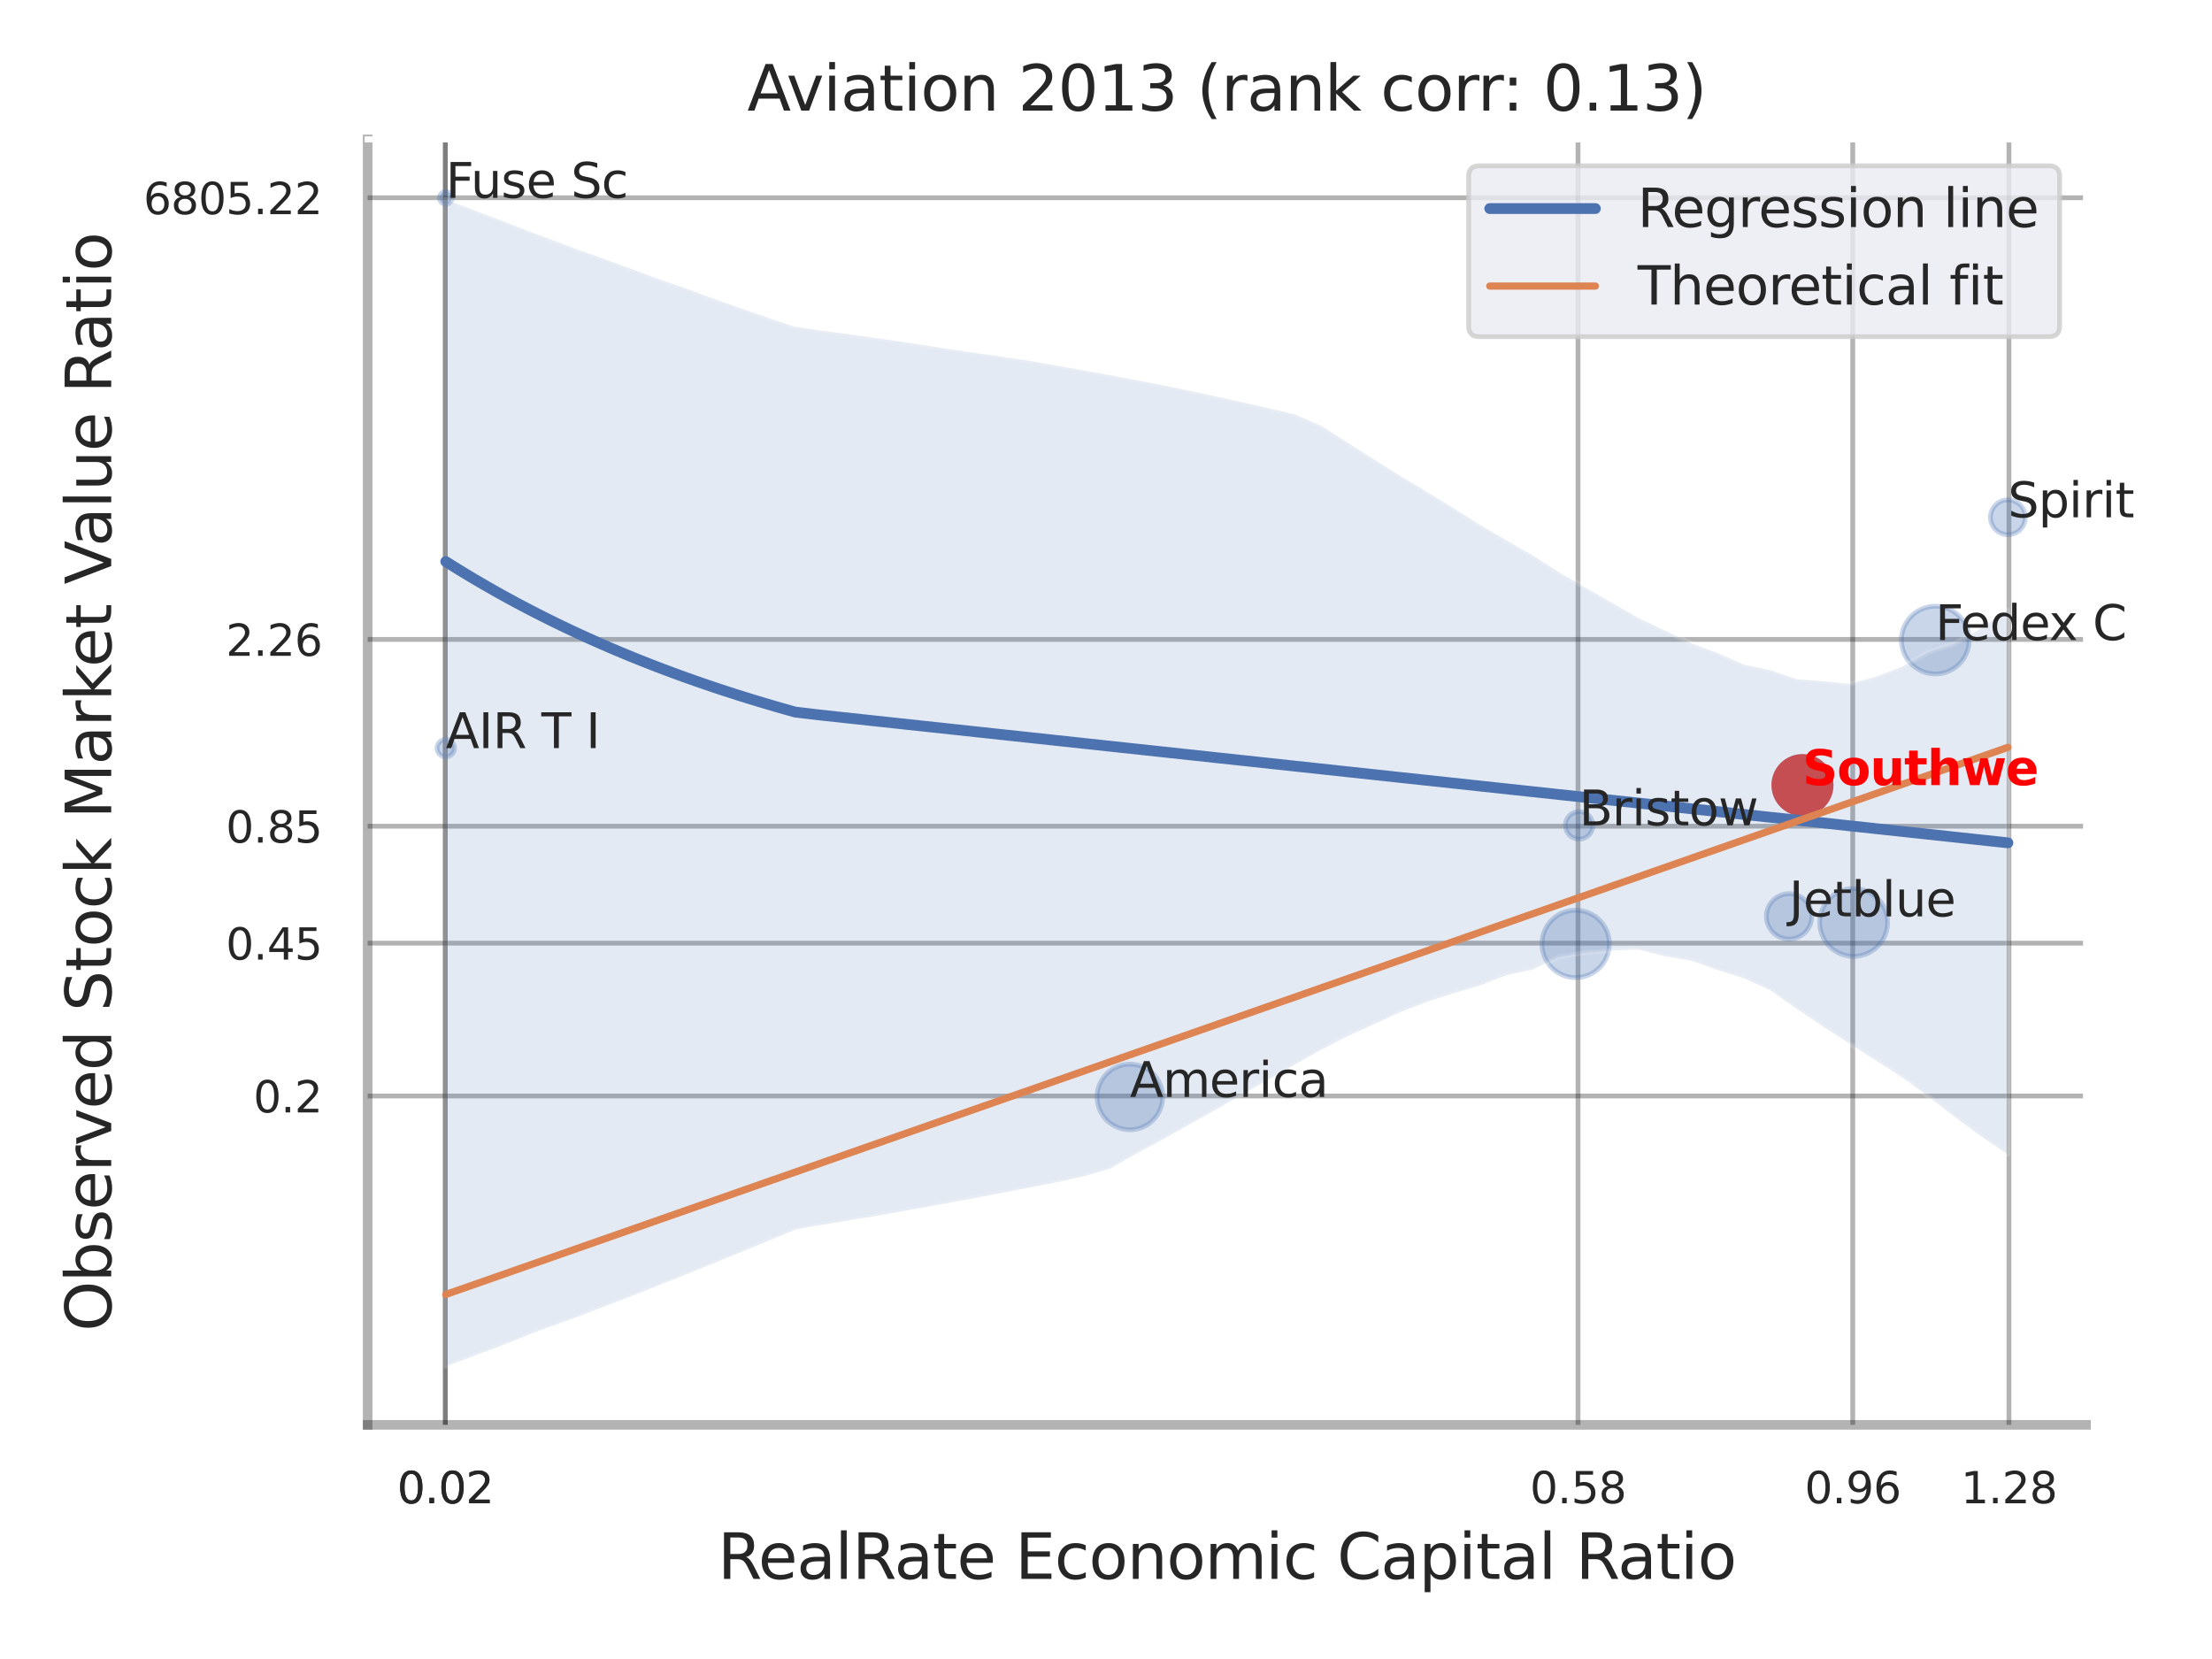 <?xml version="1.0" encoding="utf-8" standalone="no"?>
<!DOCTYPE svg PUBLIC "-//W3C//DTD SVG 1.1//EN"
  "http://www.w3.org/Graphics/SVG/1.1/DTD/svg11.dtd">
<svg xmlns:xlink="http://www.w3.org/1999/xlink" width="460.8pt" height="345.6pt" viewBox="0 0 460.8 345.6" xmlns="http://www.w3.org/2000/svg" version="1.1">
 <defs>
  <style type="text/css">*{stroke-linejoin: round; stroke-linecap: butt}</style>
 </defs>
 <g id="figure_1">
  <g id="patch_1">
   <path d="M 0 345.6 
L 460.8 345.6 
L 460.8 0 
L 0 0 
z
" style="fill: #ffffff"/>
  </g>
  <g id="axes_1">
   <g id="patch_2">
    <path d="M 76.59 296.82 
L 434.553 296.82 
L 434.553 29.04 
L 76.59 29.04 
z
" style="fill: #ffffff"/>
   </g>
   <g id="matplotlib.axis_1">
    <g id="xtick_1">
     <g id="line2d_1">
      <path d="M 92.769 296.82 
L 92.769 29.04 
" clip-path="url(#p25e9266731)" style="fill: none; stroke: #000000; stroke-opacity: 0.3; stroke-linecap: round"/>
     </g>
     <g id="text_1">
      <!-- 0.02 -->
      <g style="fill: #262626" transform="translate(82.75 313.159) scale(0.09 -0.09)">
       <defs>
        <path id="DejaVuSans-30" d="M 2034 4250 
Q 1547 4250 1301 3770 
Q 1056 3291 1056 2328 
Q 1056 1369 1301 889 
Q 1547 409 2034 409 
Q 2525 409 2770 889 
Q 3016 1369 3016 2328 
Q 3016 3291 2770 3770 
Q 2525 4250 2034 4250 
z
M 2034 4750 
Q 2819 4750 3233 4129 
Q 3647 3509 3647 2328 
Q 3647 1150 3233 529 
Q 2819 -91 2034 -91 
Q 1250 -91 836 529 
Q 422 1150 422 2328 
Q 422 3509 836 4129 
Q 1250 4750 2034 4750 
z
" transform="scale(0.016)"/>
        <path id="DejaVuSans-2e" d="M 684 794 
L 1344 794 
L 1344 0 
L 684 0 
L 684 794 
z
" transform="scale(0.016)"/>
        <path id="DejaVuSans-32" d="M 1228 531 
L 3431 531 
L 3431 0 
L 469 0 
L 469 531 
Q 828 903 1448 1529 
Q 2069 2156 2228 2338 
Q 2531 2678 2651 2914 
Q 2772 3150 2772 3378 
Q 2772 3750 2511 3984 
Q 2250 4219 1831 4219 
Q 1534 4219 1204 4116 
Q 875 4013 500 3803 
L 500 4441 
Q 881 4594 1212 4672 
Q 1544 4750 1819 4750 
Q 2544 4750 2975 4387 
Q 3406 4025 3406 3419 
Q 3406 3131 3298 2873 
Q 3191 2616 2906 2266 
Q 2828 2175 2409 1742 
Q 1991 1309 1228 531 
z
" transform="scale(0.016)"/>
       </defs>
       <use xlink:href="#DejaVuSans-30"/>
       <use xlink:href="#DejaVuSans-2e" x="63.623"/>
       <use xlink:href="#DejaVuSans-30" x="95.41"/>
       <use xlink:href="#DejaVuSans-32" x="159.033"/>
      </g>
     </g>
    </g>
    <g id="xtick_2">
     <g id="line2d_2">
      <path d="M 92.769 296.82 
L 92.769 29.04 
" clip-path="url(#p25e9266731)" style="fill: none; stroke: #000000; stroke-opacity: 0.3; stroke-linecap: round"/>
     </g>
     <g id="text_2">
      <!-- 0.02 -->
      <g style="fill: #262626" transform="translate(82.75 313.159) scale(0.09 -0.09)">
       <use xlink:href="#DejaVuSans-30"/>
       <use xlink:href="#DejaVuSans-2e" x="63.623"/>
       <use xlink:href="#DejaVuSans-30" x="95.41"/>
       <use xlink:href="#DejaVuSans-32" x="159.033"/>
      </g>
     </g>
    </g>
    <g id="xtick_3">
     <g id="line2d_3">
      <path d="M 328.73 296.82 
L 328.73 29.04 
" clip-path="url(#p25e9266731)" style="fill: none; stroke: #000000; stroke-opacity: 0.3; stroke-linecap: round"/>
     </g>
     <g id="text_3">
      <!-- 0.58 -->
      <g style="fill: #262626" transform="translate(318.711 313.159) scale(0.09 -0.09)">
       <defs>
        <path id="DejaVuSans-35" d="M 691 4666 
L 3169 4666 
L 3169 4134 
L 1269 4134 
L 1269 2991 
Q 1406 3038 1543 3061 
Q 1681 3084 1819 3084 
Q 2600 3084 3056 2656 
Q 3513 2228 3513 1497 
Q 3513 744 3044 326 
Q 2575 -91 1722 -91 
Q 1428 -91 1123 -41 
Q 819 9 494 109 
L 494 744 
Q 775 591 1075 516 
Q 1375 441 1709 441 
Q 2250 441 2565 725 
Q 2881 1009 2881 1497 
Q 2881 1984 2565 2268 
Q 2250 2553 1709 2553 
Q 1456 2553 1204 2497 
Q 953 2441 691 2322 
L 691 4666 
z
" transform="scale(0.016)"/>
        <path id="DejaVuSans-38" d="M 2034 2216 
Q 1584 2216 1326 1975 
Q 1069 1734 1069 1313 
Q 1069 891 1326 650 
Q 1584 409 2034 409 
Q 2484 409 2743 651 
Q 3003 894 3003 1313 
Q 3003 1734 2745 1975 
Q 2488 2216 2034 2216 
z
M 1403 2484 
Q 997 2584 770 2862 
Q 544 3141 544 3541 
Q 544 4100 942 4425 
Q 1341 4750 2034 4750 
Q 2731 4750 3128 4425 
Q 3525 4100 3525 3541 
Q 3525 3141 3298 2862 
Q 3072 2584 2669 2484 
Q 3125 2378 3379 2068 
Q 3634 1759 3634 1313 
Q 3634 634 3220 271 
Q 2806 -91 2034 -91 
Q 1263 -91 848 271 
Q 434 634 434 1313 
Q 434 1759 690 2068 
Q 947 2378 1403 2484 
z
M 1172 3481 
Q 1172 3119 1398 2916 
Q 1625 2713 2034 2713 
Q 2441 2713 2670 2916 
Q 2900 3119 2900 3481 
Q 2900 3844 2670 4047 
Q 2441 4250 2034 4250 
Q 1625 4250 1398 4047 
Q 1172 3844 1172 3481 
z
" transform="scale(0.016)"/>
       </defs>
       <use xlink:href="#DejaVuSans-30"/>
       <use xlink:href="#DejaVuSans-2e" x="63.623"/>
       <use xlink:href="#DejaVuSans-35" x="95.41"/>
       <use xlink:href="#DejaVuSans-38" x="159.033"/>
      </g>
     </g>
    </g>
    <g id="xtick_4">
     <g id="line2d_4">
      <path d="M 385.959 296.82 
L 385.959 29.04 
" clip-path="url(#p25e9266731)" style="fill: none; stroke: #000000; stroke-opacity: 0.3; stroke-linecap: round"/>
     </g>
     <g id="text_4">
      <!-- 0.96 -->
      <g style="fill: #262626" transform="translate(375.939 313.159) scale(0.09 -0.09)">
       <defs>
        <path id="DejaVuSans-39" d="M 703 97 
L 703 672 
Q 941 559 1184 500 
Q 1428 441 1663 441 
Q 2288 441 2617 861 
Q 2947 1281 2994 2138 
Q 2813 1869 2534 1725 
Q 2256 1581 1919 1581 
Q 1219 1581 811 2004 
Q 403 2428 403 3163 
Q 403 3881 828 4315 
Q 1253 4750 1959 4750 
Q 2769 4750 3195 4129 
Q 3622 3509 3622 2328 
Q 3622 1225 3098 567 
Q 2575 -91 1691 -91 
Q 1453 -91 1209 -44 
Q 966 3 703 97 
z
M 1959 2075 
Q 2384 2075 2632 2365 
Q 2881 2656 2881 3163 
Q 2881 3666 2632 3958 
Q 2384 4250 1959 4250 
Q 1534 4250 1286 3958 
Q 1038 3666 1038 3163 
Q 1038 2656 1286 2365 
Q 1534 2075 1959 2075 
z
" transform="scale(0.016)"/>
        <path id="DejaVuSans-36" d="M 2113 2584 
Q 1688 2584 1439 2293 
Q 1191 2003 1191 1497 
Q 1191 994 1439 701 
Q 1688 409 2113 409 
Q 2538 409 2786 701 
Q 3034 994 3034 1497 
Q 3034 2003 2786 2293 
Q 2538 2584 2113 2584 
z
M 3366 4563 
L 3366 3988 
Q 3128 4100 2886 4159 
Q 2644 4219 2406 4219 
Q 1781 4219 1451 3797 
Q 1122 3375 1075 2522 
Q 1259 2794 1537 2939 
Q 1816 3084 2150 3084 
Q 2853 3084 3261 2657 
Q 3669 2231 3669 1497 
Q 3669 778 3244 343 
Q 2819 -91 2113 -91 
Q 1303 -91 875 529 
Q 447 1150 447 2328 
Q 447 3434 972 4092 
Q 1497 4750 2381 4750 
Q 2619 4750 2861 4703 
Q 3103 4656 3366 4563 
z
" transform="scale(0.016)"/>
       </defs>
       <use xlink:href="#DejaVuSans-30"/>
       <use xlink:href="#DejaVuSans-2e" x="63.623"/>
       <use xlink:href="#DejaVuSans-39" x="95.41"/>
       <use xlink:href="#DejaVuSans-36" x="159.033"/>
      </g>
     </g>
    </g>
    <g id="xtick_5">
     <g id="line2d_5">
      <path d="M 418.501 296.82 
L 418.501 29.04 
" clip-path="url(#p25e9266731)" style="fill: none; stroke: #000000; stroke-opacity: 0.3; stroke-linecap: round"/>
     </g>
     <g id="text_5">
      <!-- 1.28 -->
      <g style="fill: #262626" transform="translate(408.481 313.159) scale(0.09 -0.09)">
       <defs>
        <path id="DejaVuSans-31" d="M 794 531 
L 1825 531 
L 1825 4091 
L 703 3866 
L 703 4441 
L 1819 4666 
L 2450 4666 
L 2450 531 
L 3481 531 
L 3481 0 
L 794 0 
L 794 531 
z
" transform="scale(0.016)"/>
       </defs>
       <use xlink:href="#DejaVuSans-31"/>
       <use xlink:href="#DejaVuSans-2e" x="63.623"/>
       <use xlink:href="#DejaVuSans-32" x="95.41"/>
       <use xlink:href="#DejaVuSans-38" x="159.033"/>
      </g>
     </g>
    </g>
    <g id="xtick_6"/>
    <g id="xtick_7"/>
    <g id="text_6">
     <!-- RealRate Economic Capital Ratio -->
     <g style="fill: #262626" transform="translate(149.518 328.908) scale(0.13 -0.13)">
      <defs>
       <path id="DejaVuSans-52" d="M 2841 2188 
Q 3044 2119 3236 1894 
Q 3428 1669 3622 1275 
L 4263 0 
L 3584 0 
L 2988 1197 
Q 2756 1666 2539 1819 
Q 2322 1972 1947 1972 
L 1259 1972 
L 1259 0 
L 628 0 
L 628 4666 
L 2053 4666 
Q 2853 4666 3247 4331 
Q 3641 3997 3641 3322 
Q 3641 2881 3436 2590 
Q 3231 2300 2841 2188 
z
M 1259 4147 
L 1259 2491 
L 2053 2491 
Q 2509 2491 2742 2702 
Q 2975 2913 2975 3322 
Q 2975 3731 2742 3939 
Q 2509 4147 2053 4147 
L 1259 4147 
z
" transform="scale(0.016)"/>
       <path id="DejaVuSans-65" d="M 3597 1894 
L 3597 1613 
L 953 1613 
Q 991 1019 1311 708 
Q 1631 397 2203 397 
Q 2534 397 2845 478 
Q 3156 559 3463 722 
L 3463 178 
Q 3153 47 2828 -22 
Q 2503 -91 2169 -91 
Q 1331 -91 842 396 
Q 353 884 353 1716 
Q 353 2575 817 3079 
Q 1281 3584 2069 3584 
Q 2775 3584 3186 3129 
Q 3597 2675 3597 1894 
z
M 3022 2063 
Q 3016 2534 2758 2815 
Q 2500 3097 2075 3097 
Q 1594 3097 1305 2825 
Q 1016 2553 972 2059 
L 3022 2063 
z
" transform="scale(0.016)"/>
       <path id="DejaVuSans-61" d="M 2194 1759 
Q 1497 1759 1228 1600 
Q 959 1441 959 1056 
Q 959 750 1161 570 
Q 1363 391 1709 391 
Q 2188 391 2477 730 
Q 2766 1069 2766 1631 
L 2766 1759 
L 2194 1759 
z
M 3341 1997 
L 3341 0 
L 2766 0 
L 2766 531 
Q 2569 213 2275 61 
Q 1981 -91 1556 -91 
Q 1019 -91 701 211 
Q 384 513 384 1019 
Q 384 1609 779 1909 
Q 1175 2209 1959 2209 
L 2766 2209 
L 2766 2266 
Q 2766 2663 2505 2880 
Q 2244 3097 1772 3097 
Q 1472 3097 1187 3025 
Q 903 2953 641 2809 
L 641 3341 
Q 956 3463 1253 3523 
Q 1550 3584 1831 3584 
Q 2591 3584 2966 3190 
Q 3341 2797 3341 1997 
z
" transform="scale(0.016)"/>
       <path id="DejaVuSans-6c" d="M 603 4863 
L 1178 4863 
L 1178 0 
L 603 0 
L 603 4863 
z
" transform="scale(0.016)"/>
       <path id="DejaVuSans-74" d="M 1172 4494 
L 1172 3500 
L 2356 3500 
L 2356 3053 
L 1172 3053 
L 1172 1153 
Q 1172 725 1289 603 
Q 1406 481 1766 481 
L 2356 481 
L 2356 0 
L 1766 0 
Q 1100 0 847 248 
Q 594 497 594 1153 
L 594 3053 
L 172 3053 
L 172 3500 
L 594 3500 
L 594 4494 
L 1172 4494 
z
" transform="scale(0.016)"/>
       <path id="DejaVuSans-20" transform="scale(0.016)"/>
       <path id="DejaVuSans-45" d="M 628 4666 
L 3578 4666 
L 3578 4134 
L 1259 4134 
L 1259 2753 
L 3481 2753 
L 3481 2222 
L 1259 2222 
L 1259 531 
L 3634 531 
L 3634 0 
L 628 0 
L 628 4666 
z
" transform="scale(0.016)"/>
       <path id="DejaVuSans-63" d="M 3122 3366 
L 3122 2828 
Q 2878 2963 2633 3030 
Q 2388 3097 2138 3097 
Q 1578 3097 1268 2742 
Q 959 2388 959 1747 
Q 959 1106 1268 751 
Q 1578 397 2138 397 
Q 2388 397 2633 464 
Q 2878 531 3122 666 
L 3122 134 
Q 2881 22 2623 -34 
Q 2366 -91 2075 -91 
Q 1284 -91 818 406 
Q 353 903 353 1747 
Q 353 2603 823 3093 
Q 1294 3584 2113 3584 
Q 2378 3584 2631 3529 
Q 2884 3475 3122 3366 
z
" transform="scale(0.016)"/>
       <path id="DejaVuSans-6f" d="M 1959 3097 
Q 1497 3097 1228 2736 
Q 959 2375 959 1747 
Q 959 1119 1226 758 
Q 1494 397 1959 397 
Q 2419 397 2687 759 
Q 2956 1122 2956 1747 
Q 2956 2369 2687 2733 
Q 2419 3097 1959 3097 
z
M 1959 3584 
Q 2709 3584 3137 3096 
Q 3566 2609 3566 1747 
Q 3566 888 3137 398 
Q 2709 -91 1959 -91 
Q 1206 -91 779 398 
Q 353 888 353 1747 
Q 353 2609 779 3096 
Q 1206 3584 1959 3584 
z
" transform="scale(0.016)"/>
       <path id="DejaVuSans-6e" d="M 3513 2113 
L 3513 0 
L 2938 0 
L 2938 2094 
Q 2938 2591 2744 2837 
Q 2550 3084 2163 3084 
Q 1697 3084 1428 2787 
Q 1159 2491 1159 1978 
L 1159 0 
L 581 0 
L 581 3500 
L 1159 3500 
L 1159 2956 
Q 1366 3272 1645 3428 
Q 1925 3584 2291 3584 
Q 2894 3584 3203 3211 
Q 3513 2838 3513 2113 
z
" transform="scale(0.016)"/>
       <path id="DejaVuSans-6d" d="M 3328 2828 
Q 3544 3216 3844 3400 
Q 4144 3584 4550 3584 
Q 5097 3584 5394 3201 
Q 5691 2819 5691 2113 
L 5691 0 
L 5113 0 
L 5113 2094 
Q 5113 2597 4934 2840 
Q 4756 3084 4391 3084 
Q 3944 3084 3684 2787 
Q 3425 2491 3425 1978 
L 3425 0 
L 2847 0 
L 2847 2094 
Q 2847 2600 2669 2842 
Q 2491 3084 2119 3084 
Q 1678 3084 1418 2786 
Q 1159 2488 1159 1978 
L 1159 0 
L 581 0 
L 581 3500 
L 1159 3500 
L 1159 2956 
Q 1356 3278 1631 3431 
Q 1906 3584 2284 3584 
Q 2666 3584 2933 3390 
Q 3200 3197 3328 2828 
z
" transform="scale(0.016)"/>
       <path id="DejaVuSans-69" d="M 603 3500 
L 1178 3500 
L 1178 0 
L 603 0 
L 603 3500 
z
M 603 4863 
L 1178 4863 
L 1178 4134 
L 603 4134 
L 603 4863 
z
" transform="scale(0.016)"/>
       <path id="DejaVuSans-43" d="M 4122 4306 
L 4122 3641 
Q 3803 3938 3442 4084 
Q 3081 4231 2675 4231 
Q 1875 4231 1450 3742 
Q 1025 3253 1025 2328 
Q 1025 1406 1450 917 
Q 1875 428 2675 428 
Q 3081 428 3442 575 
Q 3803 722 4122 1019 
L 4122 359 
Q 3791 134 3420 21 
Q 3050 -91 2638 -91 
Q 1578 -91 968 557 
Q 359 1206 359 2328 
Q 359 3453 968 4101 
Q 1578 4750 2638 4750 
Q 3056 4750 3426 4639 
Q 3797 4528 4122 4306 
z
" transform="scale(0.016)"/>
       <path id="DejaVuSans-70" d="M 1159 525 
L 1159 -1331 
L 581 -1331 
L 581 3500 
L 1159 3500 
L 1159 2969 
Q 1341 3281 1617 3432 
Q 1894 3584 2278 3584 
Q 2916 3584 3314 3078 
Q 3713 2572 3713 1747 
Q 3713 922 3314 415 
Q 2916 -91 2278 -91 
Q 1894 -91 1617 61 
Q 1341 213 1159 525 
z
M 3116 1747 
Q 3116 2381 2855 2742 
Q 2594 3103 2138 3103 
Q 1681 3103 1420 2742 
Q 1159 2381 1159 1747 
Q 1159 1113 1420 752 
Q 1681 391 2138 391 
Q 2594 391 2855 752 
Q 3116 1113 3116 1747 
z
" transform="scale(0.016)"/>
      </defs>
      <use xlink:href="#DejaVuSans-52"/>
      <use xlink:href="#DejaVuSans-65" x="64.982"/>
      <use xlink:href="#DejaVuSans-61" x="126.506"/>
      <use xlink:href="#DejaVuSans-6c" x="187.785"/>
      <use xlink:href="#DejaVuSans-52" x="215.568"/>
      <use xlink:href="#DejaVuSans-61" x="282.801"/>
      <use xlink:href="#DejaVuSans-74" x="344.08"/>
      <use xlink:href="#DejaVuSans-65" x="383.289"/>
      <use xlink:href="#DejaVuSans-20" x="444.812"/>
      <use xlink:href="#DejaVuSans-45" x="476.6"/>
      <use xlink:href="#DejaVuSans-63" x="539.783"/>
      <use xlink:href="#DejaVuSans-6f" x="594.764"/>
      <use xlink:href="#DejaVuSans-6e" x="655.945"/>
      <use xlink:href="#DejaVuSans-6f" x="719.324"/>
      <use xlink:href="#DejaVuSans-6d" x="780.506"/>
      <use xlink:href="#DejaVuSans-69" x="877.918"/>
      <use xlink:href="#DejaVuSans-63" x="905.701"/>
      <use xlink:href="#DejaVuSans-20" x="960.682"/>
      <use xlink:href="#DejaVuSans-43" x="992.469"/>
      <use xlink:href="#DejaVuSans-61" x="1062.293"/>
      <use xlink:href="#DejaVuSans-70" x="1123.572"/>
      <use xlink:href="#DejaVuSans-69" x="1187.049"/>
      <use xlink:href="#DejaVuSans-74" x="1214.832"/>
      <use xlink:href="#DejaVuSans-61" x="1254.041"/>
      <use xlink:href="#DejaVuSans-6c" x="1315.32"/>
      <use xlink:href="#DejaVuSans-20" x="1343.104"/>
      <use xlink:href="#DejaVuSans-52" x="1374.891"/>
      <use xlink:href="#DejaVuSans-61" x="1442.123"/>
      <use xlink:href="#DejaVuSans-74" x="1503.402"/>
      <use xlink:href="#DejaVuSans-69" x="1542.611"/>
      <use xlink:href="#DejaVuSans-6f" x="1570.395"/>
     </g>
    </g>
   </g>
   <g id="matplotlib.axis_2">
    <g id="ytick_1">
     <g id="line2d_6">
      <path d="M 76.59 228.316 
L 434.553 228.316 
" clip-path="url(#p25e9266731)" style="fill: none; stroke: #000000; stroke-opacity: 0.3; stroke-linecap: round"/>
     </g>
     <g id="text_7">
      <!-- 0.2 -->
      <g style="fill: #262626" transform="translate(52.777 231.736) scale(0.09 -0.09)">
       <use xlink:href="#DejaVuSans-30"/>
       <use xlink:href="#DejaVuSans-2e" x="63.623"/>
       <use xlink:href="#DejaVuSans-32" x="95.41"/>
      </g>
     </g>
    </g>
    <g id="ytick_2">
     <g id="line2d_7">
      <path d="M 76.59 196.48 
L 434.553 196.48 
" clip-path="url(#p25e9266731)" style="fill: none; stroke: #000000; stroke-opacity: 0.3; stroke-linecap: round"/>
     </g>
     <g id="text_8">
      <!-- 0.45 -->
      <g style="fill: #262626" transform="translate(47.051 199.9) scale(0.09 -0.09)">
       <defs>
        <path id="DejaVuSans-34" d="M 2419 4116 
L 825 1625 
L 2419 1625 
L 2419 4116 
z
M 2253 4666 
L 3047 4666 
L 3047 1625 
L 3713 1625 
L 3713 1100 
L 3047 1100 
L 3047 0 
L 2419 0 
L 2419 1100 
L 313 1100 
L 313 1709 
L 2253 4666 
z
" transform="scale(0.016)"/>
       </defs>
       <use xlink:href="#DejaVuSans-30"/>
       <use xlink:href="#DejaVuSans-2e" x="63.623"/>
       <use xlink:href="#DejaVuSans-34" x="95.41"/>
       <use xlink:href="#DejaVuSans-35" x="159.033"/>
      </g>
     </g>
    </g>
    <g id="ytick_3">
     <g id="line2d_8">
      <path d="M 76.59 172.112 
L 434.553 172.112 
" clip-path="url(#p25e9266731)" style="fill: none; stroke: #000000; stroke-opacity: 0.3; stroke-linecap: round"/>
     </g>
     <g id="text_9">
      <!-- 0.85 -->
      <g style="fill: #262626" transform="translate(47.051 175.531) scale(0.09 -0.09)">
       <use xlink:href="#DejaVuSans-30"/>
       <use xlink:href="#DejaVuSans-2e" x="63.623"/>
       <use xlink:href="#DejaVuSans-38" x="95.41"/>
       <use xlink:href="#DejaVuSans-35" x="159.033"/>
      </g>
     </g>
    </g>
    <g id="ytick_4">
     <g id="line2d_9">
      <path d="M 76.59 133.201 
L 434.553 133.201 
" clip-path="url(#p25e9266731)" style="fill: none; stroke: #000000; stroke-opacity: 0.3; stroke-linecap: round"/>
     </g>
     <g id="text_10">
      <!-- 2.26 -->
      <g style="fill: #262626" transform="translate(47.051 136.62) scale(0.09 -0.09)">
       <use xlink:href="#DejaVuSans-32"/>
       <use xlink:href="#DejaVuSans-2e" x="63.623"/>
       <use xlink:href="#DejaVuSans-32" x="95.41"/>
       <use xlink:href="#DejaVuSans-36" x="159.033"/>
      </g>
     </g>
    </g>
    <g id="ytick_5">
     <g id="line2d_10">
      <path d="M 76.59 41.196 
L 434.553 41.196 
" clip-path="url(#p25e9266731)" style="fill: none; stroke: #000000; stroke-opacity: 0.3; stroke-linecap: round"/>
     </g>
     <g id="text_11">
      <!-- 6805.22 -->
      <g style="fill: #262626" transform="translate(29.872 44.615) scale(0.09 -0.09)">
       <use xlink:href="#DejaVuSans-36"/>
       <use xlink:href="#DejaVuSans-38" x="63.623"/>
       <use xlink:href="#DejaVuSans-30" x="127.246"/>
       <use xlink:href="#DejaVuSans-35" x="190.869"/>
       <use xlink:href="#DejaVuSans-2e" x="254.492"/>
       <use xlink:href="#DejaVuSans-32" x="286.279"/>
       <use xlink:href="#DejaVuSans-32" x="349.902"/>
      </g>
     </g>
    </g>
    <g id="ytick_6"/>
    <g id="ytick_7"/>
    <g id="ytick_8"/>
    <g id="ytick_9"/>
    <g id="ytick_10"/>
    <g id="text_12">
     <!-- Observed Stock Market Value Ratio -->
     <g style="fill: #262626" transform="translate(23.169 277.332) rotate(-90) scale(0.13 -0.13)">
      <defs>
       <path id="DejaVuSans-4f" d="M 2522 4238 
Q 1834 4238 1429 3725 
Q 1025 3213 1025 2328 
Q 1025 1447 1429 934 
Q 1834 422 2522 422 
Q 3209 422 3611 934 
Q 4013 1447 4013 2328 
Q 4013 3213 3611 3725 
Q 3209 4238 2522 4238 
z
M 2522 4750 
Q 3503 4750 4090 4092 
Q 4678 3434 4678 2328 
Q 4678 1225 4090 567 
Q 3503 -91 2522 -91 
Q 1538 -91 948 565 
Q 359 1222 359 2328 
Q 359 3434 948 4092 
Q 1538 4750 2522 4750 
z
" transform="scale(0.016)"/>
       <path id="DejaVuSans-62" d="M 3116 1747 
Q 3116 2381 2855 2742 
Q 2594 3103 2138 3103 
Q 1681 3103 1420 2742 
Q 1159 2381 1159 1747 
Q 1159 1113 1420 752 
Q 1681 391 2138 391 
Q 2594 391 2855 752 
Q 3116 1113 3116 1747 
z
M 1159 2969 
Q 1341 3281 1617 3432 
Q 1894 3584 2278 3584 
Q 2916 3584 3314 3078 
Q 3713 2572 3713 1747 
Q 3713 922 3314 415 
Q 2916 -91 2278 -91 
Q 1894 -91 1617 61 
Q 1341 213 1159 525 
L 1159 0 
L 581 0 
L 581 4863 
L 1159 4863 
L 1159 2969 
z
" transform="scale(0.016)"/>
       <path id="DejaVuSans-73" d="M 2834 3397 
L 2834 2853 
Q 2591 2978 2328 3040 
Q 2066 3103 1784 3103 
Q 1356 3103 1142 2972 
Q 928 2841 928 2578 
Q 928 2378 1081 2264 
Q 1234 2150 1697 2047 
L 1894 2003 
Q 2506 1872 2764 1633 
Q 3022 1394 3022 966 
Q 3022 478 2636 193 
Q 2250 -91 1575 -91 
Q 1294 -91 989 -36 
Q 684 19 347 128 
L 347 722 
Q 666 556 975 473 
Q 1284 391 1588 391 
Q 1994 391 2212 530 
Q 2431 669 2431 922 
Q 2431 1156 2273 1281 
Q 2116 1406 1581 1522 
L 1381 1569 
Q 847 1681 609 1914 
Q 372 2147 372 2553 
Q 372 3047 722 3315 
Q 1072 3584 1716 3584 
Q 2034 3584 2315 3537 
Q 2597 3491 2834 3397 
z
" transform="scale(0.016)"/>
       <path id="DejaVuSans-72" d="M 2631 2963 
Q 2534 3019 2420 3045 
Q 2306 3072 2169 3072 
Q 1681 3072 1420 2755 
Q 1159 2438 1159 1844 
L 1159 0 
L 581 0 
L 581 3500 
L 1159 3500 
L 1159 2956 
Q 1341 3275 1631 3429 
Q 1922 3584 2338 3584 
Q 2397 3584 2469 3576 
Q 2541 3569 2628 3553 
L 2631 2963 
z
" transform="scale(0.016)"/>
       <path id="DejaVuSans-76" d="M 191 3500 
L 800 3500 
L 1894 563 
L 2988 3500 
L 3597 3500 
L 2284 0 
L 1503 0 
L 191 3500 
z
" transform="scale(0.016)"/>
       <path id="DejaVuSans-64" d="M 2906 2969 
L 2906 4863 
L 3481 4863 
L 3481 0 
L 2906 0 
L 2906 525 
Q 2725 213 2448 61 
Q 2172 -91 1784 -91 
Q 1150 -91 751 415 
Q 353 922 353 1747 
Q 353 2572 751 3078 
Q 1150 3584 1784 3584 
Q 2172 3584 2448 3432 
Q 2725 3281 2906 2969 
z
M 947 1747 
Q 947 1113 1208 752 
Q 1469 391 1925 391 
Q 2381 391 2643 752 
Q 2906 1113 2906 1747 
Q 2906 2381 2643 2742 
Q 2381 3103 1925 3103 
Q 1469 3103 1208 2742 
Q 947 2381 947 1747 
z
" transform="scale(0.016)"/>
       <path id="DejaVuSans-53" d="M 3425 4513 
L 3425 3897 
Q 3066 4069 2747 4153 
Q 2428 4238 2131 4238 
Q 1616 4238 1336 4038 
Q 1056 3838 1056 3469 
Q 1056 3159 1242 3001 
Q 1428 2844 1947 2747 
L 2328 2669 
Q 3034 2534 3370 2195 
Q 3706 1856 3706 1288 
Q 3706 609 3251 259 
Q 2797 -91 1919 -91 
Q 1588 -91 1214 -16 
Q 841 59 441 206 
L 441 856 
Q 825 641 1194 531 
Q 1563 422 1919 422 
Q 2459 422 2753 634 
Q 3047 847 3047 1241 
Q 3047 1584 2836 1778 
Q 2625 1972 2144 2069 
L 1759 2144 
Q 1053 2284 737 2584 
Q 422 2884 422 3419 
Q 422 4038 858 4394 
Q 1294 4750 2059 4750 
Q 2388 4750 2728 4690 
Q 3069 4631 3425 4513 
z
" transform="scale(0.016)"/>
       <path id="DejaVuSans-6b" d="M 581 4863 
L 1159 4863 
L 1159 1991 
L 2875 3500 
L 3609 3500 
L 1753 1863 
L 3688 0 
L 2938 0 
L 1159 1709 
L 1159 0 
L 581 0 
L 581 4863 
z
" transform="scale(0.016)"/>
       <path id="DejaVuSans-4d" d="M 628 4666 
L 1569 4666 
L 2759 1491 
L 3956 4666 
L 4897 4666 
L 4897 0 
L 4281 0 
L 4281 4097 
L 3078 897 
L 2444 897 
L 1241 4097 
L 1241 0 
L 628 0 
L 628 4666 
z
" transform="scale(0.016)"/>
       <path id="DejaVuSans-56" d="M 1831 0 
L 50 4666 
L 709 4666 
L 2188 738 
L 3669 4666 
L 4325 4666 
L 2547 0 
L 1831 0 
z
" transform="scale(0.016)"/>
       <path id="DejaVuSans-75" d="M 544 1381 
L 544 3500 
L 1119 3500 
L 1119 1403 
Q 1119 906 1312 657 
Q 1506 409 1894 409 
Q 2359 409 2629 706 
Q 2900 1003 2900 1516 
L 2900 3500 
L 3475 3500 
L 3475 0 
L 2900 0 
L 2900 538 
Q 2691 219 2414 64 
Q 2138 -91 1772 -91 
Q 1169 -91 856 284 
Q 544 659 544 1381 
z
M 1991 3584 
L 1991 3584 
z
" transform="scale(0.016)"/>
      </defs>
      <use xlink:href="#DejaVuSans-4f"/>
      <use xlink:href="#DejaVuSans-62" x="78.711"/>
      <use xlink:href="#DejaVuSans-73" x="142.188"/>
      <use xlink:href="#DejaVuSans-65" x="194.287"/>
      <use xlink:href="#DejaVuSans-72" x="255.811"/>
      <use xlink:href="#DejaVuSans-76" x="296.924"/>
      <use xlink:href="#DejaVuSans-65" x="356.104"/>
      <use xlink:href="#DejaVuSans-64" x="417.627"/>
      <use xlink:href="#DejaVuSans-20" x="481.104"/>
      <use xlink:href="#DejaVuSans-53" x="512.891"/>
      <use xlink:href="#DejaVuSans-74" x="576.367"/>
      <use xlink:href="#DejaVuSans-6f" x="615.576"/>
      <use xlink:href="#DejaVuSans-63" x="676.758"/>
      <use xlink:href="#DejaVuSans-6b" x="731.738"/>
      <use xlink:href="#DejaVuSans-20" x="789.648"/>
      <use xlink:href="#DejaVuSans-4d" x="821.436"/>
      <use xlink:href="#DejaVuSans-61" x="907.715"/>
      <use xlink:href="#DejaVuSans-72" x="968.994"/>
      <use xlink:href="#DejaVuSans-6b" x="1010.107"/>
      <use xlink:href="#DejaVuSans-65" x="1064.393"/>
      <use xlink:href="#DejaVuSans-74" x="1125.916"/>
      <use xlink:href="#DejaVuSans-20" x="1165.125"/>
      <use xlink:href="#DejaVuSans-56" x="1196.912"/>
      <use xlink:href="#DejaVuSans-61" x="1257.57"/>
      <use xlink:href="#DejaVuSans-6c" x="1318.85"/>
      <use xlink:href="#DejaVuSans-75" x="1346.633"/>
      <use xlink:href="#DejaVuSans-65" x="1410.012"/>
      <use xlink:href="#DejaVuSans-20" x="1471.535"/>
      <use xlink:href="#DejaVuSans-52" x="1503.322"/>
      <use xlink:href="#DejaVuSans-61" x="1570.555"/>
      <use xlink:href="#DejaVuSans-74" x="1631.834"/>
      <use xlink:href="#DejaVuSans-69" x="1671.043"/>
      <use xlink:href="#DejaVuSans-6f" x="1698.826"/>
     </g>
    </g>
   </g>
   <g id="PathCollection_1">
    <path d="M 235.373 235.349 
C 237.186 235.349 238.925 234.629 240.207 233.347 
C 241.489 232.065 242.209 230.326 242.209 228.513 
C 242.209 226.7 241.489 224.961 240.207 223.679 
C 238.925 222.397 237.186 221.677 235.373 221.677 
C 233.56 221.677 231.821 222.397 230.539 223.679 
C 229.257 224.961 228.537 226.7 228.537 228.513 
C 228.537 230.326 229.257 232.065 230.539 233.347 
C 231.821 234.629 233.56 235.349 235.373 235.349 
z
" clip-path="url(#p25e9266731)" style="fill: #4c72b0; fill-opacity: 0.3; stroke: #4c72b0; stroke-opacity: 0.3"/>
    <path d="M 386.143 199.234 
C 388.018 199.234 389.817 198.489 391.143 197.163 
C 392.469 195.837 393.214 194.038 393.214 192.163 
C 393.214 190.287 392.469 188.489 391.143 187.163 
C 389.817 185.837 388.018 185.092 386.143 185.092 
C 384.268 185.092 382.469 185.837 381.143 187.163 
C 379.817 188.489 379.072 190.287 379.072 192.163 
C 379.072 194.038 379.817 195.837 381.143 197.163 
C 382.469 198.489 384.268 199.234 386.143 199.234 
z
" clip-path="url(#p25e9266731)" style="fill: #4c72b0; fill-opacity: 0.3; stroke: #4c72b0; stroke-opacity: 0.3"/>
    <path d="M 375.486 169.515 
C 377.067 169.515 378.584 168.887 379.702 167.768 
C 380.82 166.65 381.449 165.134 381.449 163.552 
C 381.449 161.971 380.82 160.454 379.702 159.336 
C 378.584 158.218 377.067 157.59 375.486 157.59 
C 373.905 157.59 372.388 158.218 371.27 159.336 
C 370.152 160.454 369.524 161.971 369.524 163.552 
C 369.524 165.134 370.152 166.65 371.27 167.768 
C 372.388 168.887 373.905 169.515 375.486 169.515 
z
" clip-path="url(#p25e9266731)" style="fill: #4c72b0; fill-opacity: 0.3; stroke: #4c72b0; stroke-opacity: 0.3"/>
    <path d="M 328.233 203.652 
C 330.096 203.652 331.882 202.912 333.199 201.595 
C 334.516 200.278 335.256 198.492 335.256 196.629 
C 335.256 194.767 334.516 192.98 333.199 191.663 
C 331.882 190.346 330.096 189.607 328.233 189.607 
C 326.371 189.607 324.585 190.346 323.268 191.663 
C 321.951 192.98 321.211 194.767 321.211 196.629 
C 321.211 198.492 321.951 200.278 323.268 201.595 
C 324.585 202.912 326.371 203.652 328.233 203.652 
z
" clip-path="url(#p25e9266731)" style="fill: #4c72b0; fill-opacity: 0.3; stroke: #4c72b0; stroke-opacity: 0.3"/>
    <path d="M 92.861 157.667 
C 93.344 157.667 93.808 157.475 94.15 157.134 
C 94.491 156.792 94.683 156.328 94.683 155.845 
C 94.683 155.362 94.491 154.898 94.15 154.557 
C 93.808 154.215 93.344 154.023 92.861 154.023 
C 92.378 154.023 91.914 154.215 91.573 154.557 
C 91.231 154.898 91.039 155.362 91.039 155.845 
C 91.039 156.328 91.231 156.792 91.573 157.134 
C 91.914 157.475 92.378 157.667 92.861 157.667 
z
" clip-path="url(#p25e9266731)" style="fill: #4c72b0; fill-opacity: 0.3; stroke: #4c72b0; stroke-opacity: 0.3"/>
    <path d="M 92.861 42.53 
C 93.211 42.53 93.546 42.391 93.793 42.144 
C 94.04 41.897 94.179 41.561 94.179 41.212 
C 94.179 40.862 94.04 40.527 93.793 40.28 
C 93.546 40.033 93.211 39.894 92.861 39.894 
C 92.511 39.894 92.176 40.033 91.929 40.28 
C 91.682 40.527 91.543 40.862 91.543 41.212 
C 91.543 41.561 91.682 41.897 91.929 42.144 
C 92.176 42.391 92.511 42.53 92.861 42.53 
z
" clip-path="url(#p25e9266731)" style="fill: #4c72b0; fill-opacity: 0.3; stroke: #4c72b0; stroke-opacity: 0.3"/>
    <path d="M 403.161 140.4 
C 405.033 140.4 406.829 139.656 408.153 138.332 
C 409.477 137.008 410.221 135.213 410.221 133.34 
C 410.221 131.468 409.477 129.672 408.153 128.348 
C 406.829 127.024 405.033 126.28 403.161 126.28 
C 401.289 126.28 399.493 127.024 398.169 128.348 
C 396.845 129.672 396.101 131.468 396.101 133.34 
C 396.101 135.213 396.845 137.008 398.169 138.332 
C 399.493 139.656 401.289 140.4 403.161 140.4 
z
" clip-path="url(#p25e9266731)" style="fill: #4c72b0; fill-opacity: 0.3; stroke: #4c72b0; stroke-opacity: 0.3"/>
    <path d="M 372.696 195.629 
C 373.951 195.629 375.155 195.131 376.042 194.243 
C 376.93 193.356 377.428 192.152 377.428 190.898 
C 377.428 189.643 376.93 188.439 376.042 187.552 
C 375.155 186.664 373.951 186.166 372.696 186.166 
C 371.442 186.166 370.238 186.664 369.351 187.552 
C 368.463 188.439 367.965 189.643 367.965 190.898 
C 367.965 192.152 368.463 193.356 369.351 194.243 
C 370.238 195.131 371.442 195.629 372.696 195.629 
z
" clip-path="url(#p25e9266731)" style="fill: #4c72b0; fill-opacity: 0.3; stroke: #4c72b0; stroke-opacity: 0.3"/>
    <path d="M 418.282 111.391 
C 419.245 111.391 420.168 111.008 420.849 110.327 
C 421.53 109.646 421.912 108.723 421.912 107.76 
C 421.912 106.797 421.53 105.873 420.849 105.192 
C 420.168 104.512 419.245 104.129 418.282 104.129 
C 417.319 104.129 416.395 104.512 415.714 105.192 
C 415.033 105.873 414.651 106.797 414.651 107.76 
C 414.651 108.723 415.033 109.646 415.714 110.327 
C 416.395 111.008 417.319 111.391 418.282 111.391 
z
" clip-path="url(#p25e9266731)" style="fill: #4c72b0; fill-opacity: 0.3; stroke: #4c72b0; stroke-opacity: 0.3"/>
    <path d="M 328.971 174.809 
C 329.733 174.809 330.463 174.506 331.002 173.967 
C 331.541 173.429 331.844 172.698 331.844 171.936 
C 331.844 171.174 331.541 170.443 331.002 169.904 
C 330.463 169.365 329.733 169.063 328.971 169.063 
C 328.209 169.063 327.478 169.365 326.939 169.904 
C 326.4 170.443 326.098 171.174 326.098 171.936 
C 326.098 172.698 326.4 173.429 326.939 173.967 
C 327.478 174.506 328.209 174.809 328.971 174.809 
z
" clip-path="url(#p25e9266731)" style="fill: #4c72b0; fill-opacity: 0.3; stroke: #4c72b0; stroke-opacity: 0.3"/>
   </g>
   <g id="PolyCollection_1">
    <defs>
     <path id="md8f51d9d9f" d="M 92.861 -304.087 
L 92.861 -60.952 
L 93.8 -61.302 
L 94.749 -61.656 
L 95.708 -62.014 
L 96.678 -62.377 
L 97.659 -62.744 
L 98.651 -63.115 
L 99.654 -63.491 
L 100.669 -63.871 
L 101.695 -64.257 
L 102.734 -64.647 
L 103.786 -65.044 
L 104.85 -65.461 
L 105.927 -65.885 
L 107.017 -66.314 
L 108.121 -66.75 
L 109.24 -67.192 
L 110.373 -67.64 
L 111.52 -68.095 
L 112.683 -68.523 
L 113.861 -68.95 
L 115.056 -69.382 
L 116.267 -69.821 
L 117.495 -70.267 
L 118.74 -70.719 
L 120.003 -71.177 
L 121.285 -71.666 
L 122.586 -72.162 
L 123.906 -72.666 
L 125.247 -73.18 
L 126.608 -73.702 
L 127.991 -74.234 
L 129.395 -74.775 
L 130.823 -75.325 
L 132.275 -75.886 
L 133.75 -76.465 
L 135.251 -77.06 
L 136.779 -77.666 
L 138.333 -78.285 
L 139.915 -78.916 
L 141.527 -79.56 
L 143.168 -80.219 
L 144.841 -80.892 
L 146.546 -81.58 
L 148.285 -82.286 
L 150.06 -83.015 
L 151.871 -83.744 
L 153.72 -84.499 
L 155.609 -85.273 
L 157.539 -86.066 
L 159.513 -86.881 
L 161.533 -87.719 
L 163.6 -88.58 
L 165.717 -89.466 
L 170.74 -90.365 
L 176.241 -91.262 
L 181.742 -92.186 
L 187.243 -93.139 
L 192.744 -94.122 
L 198.244 -95.138 
L 203.745 -96.155 
L 209.246 -97.196 
L 214.747 -98.275 
L 220.248 -99.339 
L 225.749 -100.545 
L 231.25 -102.152 
L 236.751 -105.301 
L 242.252 -108.271 
L 247.753 -111.356 
L 253.254 -114.419 
L 258.755 -117.622 
L 264.256 -120.738 
L 269.757 -123.853 
L 275.257 -126.93 
L 280.758 -129.761 
L 286.259 -132.257 
L 291.76 -134.778 
L 297.261 -136.913 
L 302.762 -138.668 
L 308.263 -140.305 
L 313.764 -142.443 
L 319.265 -143.616 
L 324.766 -146.231 
L 330.267 -147.142 
L 335.768 -147.585 
L 341.269 -147.822 
L 346.77 -146.394 
L 352.271 -145.494 
L 357.771 -143.544 
L 363.272 -141.818 
L 368.773 -139.323 
L 374.274 -135.462 
L 379.775 -131.742 
L 385.276 -128.203 
L 390.777 -124.677 
L 396.278 -121.161 
L 401.779 -117.152 
L 407.28 -112.882 
L 412.781 -108.821 
L 418.282 -105.099 
L 418.282 -218.572 
L 418.282 -218.572 
L 412.781 -214.774 
L 407.28 -211.537 
L 401.779 -209.776 
L 396.278 -206.729 
L 390.777 -204.626 
L 385.276 -203.124 
L 379.775 -203.697 
L 374.274 -204.102 
L 368.773 -205.997 
L 363.272 -207.15 
L 357.771 -209.58 
L 352.271 -211.627 
L 346.77 -214.27 
L 341.269 -216.894 
L 335.768 -220.05 
L 330.267 -223.186 
L 324.766 -226.391 
L 319.265 -229.914 
L 313.764 -233.066 
L 308.263 -236.276 
L 302.762 -239.752 
L 297.261 -243.132 
L 291.76 -246.41 
L 286.259 -249.86 
L 280.758 -253.37 
L 275.257 -256.869 
L 269.757 -259.276 
L 264.256 -260.563 
L 258.755 -261.813 
L 253.254 -263.025 
L 247.753 -264.202 
L 242.252 -265.331 
L 236.751 -266.397 
L 231.25 -267.418 
L 225.749 -268.435 
L 220.248 -269.42 
L 214.747 -270.374 
L 209.246 -271.209 
L 203.745 -271.992 
L 198.244 -272.789 
L 192.744 -273.653 
L 187.243 -274.491 
L 181.742 -275.281 
L 176.241 -276.051 
L 170.74 -276.786 
L 165.717 -277.494 
L 163.6 -278.186 
L 161.533 -278.863 
L 159.513 -279.564 
L 157.539 -280.253 
L 155.609 -280.927 
L 153.72 -281.587 
L 151.871 -282.234 
L 150.06 -282.878 
L 148.285 -283.515 
L 146.546 -284.156 
L 144.841 -284.806 
L 143.168 -285.399 
L 141.527 -285.989 
L 139.915 -286.512 
L 138.333 -287.066 
L 136.779 -287.628 
L 135.251 -288.184 
L 133.75 -288.746 
L 132.275 -289.297 
L 130.823 -289.829 
L 129.395 -290.349 
L 127.991 -290.887 
L 126.608 -291.371 
L 125.247 -291.877 
L 123.906 -292.346 
L 122.586 -292.808 
L 121.285 -293.272 
L 120.003 -293.716 
L 118.74 -294.196 
L 117.495 -294.675 
L 116.267 -295.146 
L 115.056 -295.61 
L 113.861 -296.068 
L 112.683 -296.482 
L 111.52 -296.916 
L 110.373 -297.333 
L 109.24 -297.776 
L 108.121 -298.207 
L 107.017 -298.628 
L 105.927 -299.048 
L 104.85 -299.477 
L 103.786 -299.902 
L 102.734 -300.305 
L 101.695 -300.683 
L 100.669 -301.067 
L 99.654 -301.441 
L 98.651 -301.849 
L 97.659 -302.224 
L 96.678 -302.6 
L 95.708 -302.982 
L 94.749 -303.352 
L 93.8 -303.727 
L 92.861 -304.087 
z
" style="stroke: #ffffff; stroke-opacity: 0.15"/>
    </defs>
    <g clip-path="url(#p25e9266731)">
     <use xlink:href="#md8f51d9d9f" x="0" y="345.6" style="fill: #4c72b0; fill-opacity: 0.15; stroke: #ffffff; stroke-opacity: 0.15"/>
    </g>
   </g>
   <g id="PathCollection_2">
    <defs>
     <path id="m6e1ad2a4e9" d="M 0 5.962 
C 1.581 5.962 3.098 5.334 4.216 4.216 
C 5.334 3.098 5.962 1.581 5.962 0 
C 5.962 -1.581 5.334 -3.098 4.216 -4.216 
C 3.098 -5.334 1.581 -5.962 0 -5.962 
C -1.581 -5.962 -3.098 -5.334 -4.216 -4.216 
C -5.334 -3.098 -5.962 -1.581 -5.962 0 
C -5.962 1.581 -5.334 3.098 -4.216 4.216 
C -3.098 5.334 -1.581 5.962 0 5.962 
z
" style="stroke: #c44e52"/>
    </defs>
    <g clip-path="url(#p25e9266731)">
     <use xlink:href="#m6e1ad2a4e9" x="375.486" y="163.552" style="fill: #c44e52; stroke: #c44e52"/>
    </g>
   </g>
   <g id="line2d_11">
    <path d="M 92.861 116.982 
L 93.8 117.574 
L 94.749 118.165 
L 95.708 118.757 
L 96.678 119.349 
L 97.659 119.941 
L 98.651 120.533 
L 99.654 121.125 
L 100.669 121.717 
L 101.695 122.308 
L 102.734 122.9 
L 103.786 123.492 
L 104.85 124.084 
L 105.927 124.676 
L 107.017 125.268 
L 108.121 125.86 
L 109.24 126.451 
L 110.373 127.043 
L 111.52 127.635 
L 112.683 128.227 
L 113.861 128.819 
L 115.056 129.411 
L 116.267 130.003 
L 117.495 130.595 
L 118.74 131.186 
L 120.003 131.778 
L 121.285 132.37 
L 122.586 132.962 
L 123.906 133.554 
L 125.247 134.146 
L 126.608 134.738 
L 127.991 135.329 
L 129.395 135.921 
L 130.823 136.513 
L 132.275 137.105 
L 133.75 137.697 
L 135.251 138.289 
L 136.779 138.881 
L 138.333 139.472 
L 139.915 140.064 
L 141.527 140.656 
L 143.168 141.248 
L 144.841 141.84 
L 146.546 142.432 
L 148.285 143.024 
L 150.06 143.616 
L 151.871 144.207 
L 153.72 144.799 
L 155.609 145.391 
L 157.539 145.983 
L 159.513 146.575 
L 161.533 147.167 
L 163.6 147.759 
L 165.717 148.35 
L 170.74 148.942 
L 176.241 149.534 
L 181.742 150.126 
L 187.243 150.718 
L 192.744 151.31 
L 198.244 151.902 
L 203.745 152.493 
L 209.246 153.085 
L 214.747 153.677 
L 220.248 154.269 
L 225.749 154.861 
L 231.25 155.453 
L 236.751 156.045 
L 242.252 156.637 
L 247.753 157.228 
L 253.254 157.82 
L 258.755 158.412 
L 264.256 159.004 
L 269.757 159.596 
L 275.257 160.188 
L 280.758 160.78 
L 286.259 161.371 
L 291.76 161.963 
L 297.261 162.555 
L 302.762 163.147 
L 308.263 163.739 
L 313.764 164.331 
L 319.265 164.923 
L 324.766 165.514 
L 330.267 166.106 
L 335.768 166.698 
L 341.269 167.29 
L 346.77 167.882 
L 352.271 168.474 
L 357.771 169.066 
L 363.272 169.658 
L 368.773 170.249 
L 374.274 170.841 
L 379.775 171.433 
L 385.276 172.025 
L 390.777 172.617 
L 396.278 173.209 
L 401.779 173.801 
L 407.28 174.392 
L 412.781 174.984 
L 418.282 175.576 
" clip-path="url(#p25e9266731)" style="fill: none; stroke: #4c72b0; stroke-width: 2.25; stroke-linecap: round"/>
   </g>
   <g id="line2d_12">
    <path d="M 235.373 219.747 
L 386.143 166.938 
L 375.486 170.671 
L 328.233 187.221 
L 92.861 269.663 
L 92.861 269.663 
L 403.161 160.977 
L 372.696 171.648 
L 418.282 155.681 
L 328.971 186.963 
" clip-path="url(#p25e9266731)" style="fill: none; stroke: #dd8452; stroke-width: 1.5; stroke-linecap: round"/>
   </g>
   <g id="patch_3">
    <path d="M 76.59 296.82 
L 76.59 29.04 
" style="fill: none; opacity: 0.3; stroke: #000000; stroke-width: 2; stroke-linejoin: miter; stroke-linecap: square"/>
   </g>
   <g id="patch_4">
    <path d="M 434.553 296.82 
L 434.553 29.04 
" style="fill: none; stroke: #ffffff; stroke-width: 1.25; stroke-linejoin: miter; stroke-linecap: square"/>
   </g>
   <g id="patch_5">
    <path d="M 76.59 296.82 
L 434.553 296.82 
" style="fill: none; opacity: 0.3; stroke: #000000; stroke-width: 2; stroke-linejoin: miter; stroke-linecap: square"/>
   </g>
   <g id="patch_6">
    <path d="M 76.59 29.04 
L 434.553 29.04 
" style="fill: none; stroke: #ffffff; stroke-width: 1.25; stroke-linejoin: miter; stroke-linecap: square"/>
   </g>
   <g id="text_13">
    <!-- America -->
    <g style="fill: #262626" transform="translate(235.373 228.513) scale(0.1 -0.1)">
     <defs>
      <path id="DejaVuSans-41" d="M 2188 4044 
L 1331 1722 
L 3047 1722 
L 2188 4044 
z
M 1831 4666 
L 2547 4666 
L 4325 0 
L 3669 0 
L 3244 1197 
L 1141 1197 
L 716 0 
L 50 0 
L 1831 4666 
z
" transform="scale(0.016)"/>
     </defs>
     <use xlink:href="#DejaVuSans-41"/>
     <use xlink:href="#DejaVuSans-6d" x="68.408"/>
     <use xlink:href="#DejaVuSans-65" x="165.82"/>
     <use xlink:href="#DejaVuSans-72" x="227.344"/>
     <use xlink:href="#DejaVuSans-69" x="268.457"/>
     <use xlink:href="#DejaVuSans-63" x="296.24"/>
     <use xlink:href="#DejaVuSans-61" x="351.221"/>
    </g>
   </g>
   <g id="text_14">
    <!-- Southwe -->
    <g style="fill: #ff0000" transform="translate(375.486 163.552) scale(0.1 -0.1)">
     <defs>
      <path id="DejaVuSans-Bold-53" d="M 3834 4519 
L 3834 3531 
Q 3450 3703 3084 3790 
Q 2719 3878 2394 3878 
Q 1963 3878 1756 3759 
Q 1550 3641 1550 3391 
Q 1550 3203 1689 3098 
Q 1828 2994 2194 2919 
L 2706 2816 
Q 3484 2659 3812 2340 
Q 4141 2022 4141 1434 
Q 4141 663 3683 286 
Q 3225 -91 2284 -91 
Q 1841 -91 1394 -6 
Q 947 78 500 244 
L 500 1259 
Q 947 1022 1364 901 
Q 1781 781 2169 781 
Q 2563 781 2772 912 
Q 2981 1044 2981 1288 
Q 2981 1506 2839 1625 
Q 2697 1744 2272 1838 
L 1806 1941 
Q 1106 2091 782 2419 
Q 459 2747 459 3303 
Q 459 4000 909 4375 
Q 1359 4750 2203 4750 
Q 2588 4750 2994 4692 
Q 3400 4634 3834 4519 
z
" transform="scale(0.016)"/>
      <path id="DejaVuSans-Bold-6f" d="M 2203 2784 
Q 1831 2784 1636 2517 
Q 1441 2250 1441 1747 
Q 1441 1244 1636 976 
Q 1831 709 2203 709 
Q 2569 709 2762 976 
Q 2956 1244 2956 1747 
Q 2956 2250 2762 2517 
Q 2569 2784 2203 2784 
z
M 2203 3584 
Q 3106 3584 3614 3096 
Q 4122 2609 4122 1747 
Q 4122 884 3614 396 
Q 3106 -91 2203 -91 
Q 1297 -91 786 396 
Q 275 884 275 1747 
Q 275 2609 786 3096 
Q 1297 3584 2203 3584 
z
" transform="scale(0.016)"/>
      <path id="DejaVuSans-Bold-75" d="M 500 1363 
L 500 3500 
L 1625 3500 
L 1625 3150 
Q 1625 2866 1622 2436 
Q 1619 2006 1619 1863 
Q 1619 1441 1641 1255 
Q 1663 1069 1716 984 
Q 1784 875 1895 815 
Q 2006 756 2150 756 
Q 2500 756 2700 1025 
Q 2900 1294 2900 1772 
L 2900 3500 
L 4019 3500 
L 4019 0 
L 2900 0 
L 2900 506 
Q 2647 200 2364 54 
Q 2081 -91 1741 -91 
Q 1134 -91 817 281 
Q 500 653 500 1363 
z
" transform="scale(0.016)"/>
      <path id="DejaVuSans-Bold-74" d="M 1759 4494 
L 1759 3500 
L 2913 3500 
L 2913 2700 
L 1759 2700 
L 1759 1216 
Q 1759 972 1856 886 
Q 1953 800 2241 800 
L 2816 800 
L 2816 0 
L 1856 0 
Q 1194 0 917 276 
Q 641 553 641 1216 
L 641 2700 
L 84 2700 
L 84 3500 
L 641 3500 
L 641 4494 
L 1759 4494 
z
" transform="scale(0.016)"/>
      <path id="DejaVuSans-Bold-68" d="M 4056 2131 
L 4056 0 
L 2931 0 
L 2931 347 
L 2931 1625 
Q 2931 2084 2911 2256 
Q 2891 2428 2841 2509 
Q 2775 2619 2662 2680 
Q 2550 2741 2406 2741 
Q 2056 2741 1856 2470 
Q 1656 2200 1656 1722 
L 1656 0 
L 538 0 
L 538 4863 
L 1656 4863 
L 1656 2988 
Q 1909 3294 2193 3439 
Q 2478 3584 2822 3584 
Q 3428 3584 3742 3212 
Q 4056 2841 4056 2131 
z
" transform="scale(0.016)"/>
      <path id="DejaVuSans-Bold-77" d="M 225 3500 
L 1313 3500 
L 1900 1088 
L 2491 3500 
L 3425 3500 
L 4013 1113 
L 4603 3500 
L 5691 3500 
L 4769 0 
L 3547 0 
L 2956 2406 
L 2369 0 
L 1147 0 
L 225 3500 
z
" transform="scale(0.016)"/>
      <path id="DejaVuSans-Bold-65" d="M 4031 1759 
L 4031 1441 
L 1416 1441 
Q 1456 1047 1700 850 
Q 1944 653 2381 653 
Q 2734 653 3104 758 
Q 3475 863 3866 1075 
L 3866 213 
Q 3469 63 3072 -14 
Q 2675 -91 2278 -91 
Q 1328 -91 801 392 
Q 275 875 275 1747 
Q 275 2603 792 3093 
Q 1309 3584 2216 3584 
Q 3041 3584 3536 3087 
Q 4031 2591 4031 1759 
z
M 2881 2131 
Q 2881 2450 2695 2645 
Q 2509 2841 2209 2841 
Q 1884 2841 1681 2658 
Q 1478 2475 1428 2131 
L 2881 2131 
z
" transform="scale(0.016)"/>
     </defs>
     <use xlink:href="#DejaVuSans-Bold-53"/>
     <use xlink:href="#DejaVuSans-Bold-6f" x="72.021"/>
     <use xlink:href="#DejaVuSans-Bold-75" x="140.723"/>
     <use xlink:href="#DejaVuSans-Bold-74" x="211.914"/>
     <use xlink:href="#DejaVuSans-Bold-68" x="259.717"/>
     <use xlink:href="#DejaVuSans-Bold-77" x="330.908"/>
     <use xlink:href="#DejaVuSans-Bold-65" x="423.291"/>
    </g>
   </g>
   <g id="text_15">
    <!-- AIR T I -->
    <g style="fill: #262626" transform="translate(92.861 155.845) scale(0.1 -0.1)">
     <defs>
      <path id="DejaVuSans-49" d="M 628 4666 
L 1259 4666 
L 1259 0 
L 628 0 
L 628 4666 
z
" transform="scale(0.016)"/>
      <path id="DejaVuSans-54" d="M -19 4666 
L 3928 4666 
L 3928 4134 
L 2272 4134 
L 2272 0 
L 1638 0 
L 1638 4134 
L -19 4134 
L -19 4666 
z
" transform="scale(0.016)"/>
     </defs>
     <use xlink:href="#DejaVuSans-41"/>
     <use xlink:href="#DejaVuSans-49" x="68.408"/>
     <use xlink:href="#DejaVuSans-52" x="97.9"/>
     <use xlink:href="#DejaVuSans-20" x="167.383"/>
     <use xlink:href="#DejaVuSans-54" x="199.17"/>
     <use xlink:href="#DejaVuSans-20" x="260.254"/>
     <use xlink:href="#DejaVuSans-49" x="292.041"/>
    </g>
   </g>
   <g id="text_16">
    <!-- Fuse Sc -->
    <g style="fill: #262626" transform="translate(92.861 41.212) scale(0.1 -0.1)">
     <defs>
      <path id="DejaVuSans-46" d="M 628 4666 
L 3309 4666 
L 3309 4134 
L 1259 4134 
L 1259 2759 
L 3109 2759 
L 3109 2228 
L 1259 2228 
L 1259 0 
L 628 0 
L 628 4666 
z
" transform="scale(0.016)"/>
     </defs>
     <use xlink:href="#DejaVuSans-46"/>
     <use xlink:href="#DejaVuSans-75" x="52.02"/>
     <use xlink:href="#DejaVuSans-73" x="115.398"/>
     <use xlink:href="#DejaVuSans-65" x="167.498"/>
     <use xlink:href="#DejaVuSans-20" x="229.021"/>
     <use xlink:href="#DejaVuSans-53" x="260.809"/>
     <use xlink:href="#DejaVuSans-63" x="324.285"/>
    </g>
   </g>
   <g id="text_17">
    <!-- Fedex C -->
    <g style="fill: #262626" transform="translate(403.161 133.34) scale(0.1 -0.1)">
     <defs>
      <path id="DejaVuSans-78" d="M 3513 3500 
L 2247 1797 
L 3578 0 
L 2900 0 
L 1881 1375 
L 863 0 
L 184 0 
L 1544 1831 
L 300 3500 
L 978 3500 
L 1906 2253 
L 2834 3500 
L 3513 3500 
z
" transform="scale(0.016)"/>
     </defs>
     <use xlink:href="#DejaVuSans-46"/>
     <use xlink:href="#DejaVuSans-65" x="52.02"/>
     <use xlink:href="#DejaVuSans-64" x="113.543"/>
     <use xlink:href="#DejaVuSans-65" x="177.02"/>
     <use xlink:href="#DejaVuSans-78" x="236.793"/>
     <use xlink:href="#DejaVuSans-20" x="295.973"/>
     <use xlink:href="#DejaVuSans-43" x="327.76"/>
    </g>
   </g>
   <g id="text_18">
    <!-- Jetblue -->
    <g style="fill: #262626" transform="translate(372.696 190.898) scale(0.1 -0.1)">
     <defs>
      <path id="DejaVuSans-4a" d="M 628 4666 
L 1259 4666 
L 1259 325 
Q 1259 -519 939 -900 
Q 619 -1281 -91 -1281 
L -331 -1281 
L -331 -750 
L -134 -750 
Q 284 -750 456 -515 
Q 628 -281 628 325 
L 628 4666 
z
" transform="scale(0.016)"/>
     </defs>
     <use xlink:href="#DejaVuSans-4a"/>
     <use xlink:href="#DejaVuSans-65" x="29.492"/>
     <use xlink:href="#DejaVuSans-74" x="91.016"/>
     <use xlink:href="#DejaVuSans-62" x="130.225"/>
     <use xlink:href="#DejaVuSans-6c" x="193.701"/>
     <use xlink:href="#DejaVuSans-75" x="221.484"/>
     <use xlink:href="#DejaVuSans-65" x="284.863"/>
    </g>
   </g>
   <g id="text_19">
    <!-- Spirit  -->
    <g style="fill: #262626" transform="translate(418.282 107.76) scale(0.1 -0.1)">
     <use xlink:href="#DejaVuSans-53"/>
     <use xlink:href="#DejaVuSans-70" x="63.477"/>
     <use xlink:href="#DejaVuSans-69" x="126.953"/>
     <use xlink:href="#DejaVuSans-72" x="154.736"/>
     <use xlink:href="#DejaVuSans-69" x="195.85"/>
     <use xlink:href="#DejaVuSans-74" x="223.633"/>
     <use xlink:href="#DejaVuSans-20" x="262.842"/>
    </g>
   </g>
   <g id="text_20">
    <!-- Bristow -->
    <g style="fill: #262626" transform="translate(328.971 171.936) scale(0.1 -0.1)">
     <defs>
      <path id="DejaVuSans-42" d="M 1259 2228 
L 1259 519 
L 2272 519 
Q 2781 519 3026 730 
Q 3272 941 3272 1375 
Q 3272 1813 3026 2020 
Q 2781 2228 2272 2228 
L 1259 2228 
z
M 1259 4147 
L 1259 2741 
L 2194 2741 
Q 2656 2741 2882 2914 
Q 3109 3088 3109 3444 
Q 3109 3797 2882 3972 
Q 2656 4147 2194 4147 
L 1259 4147 
z
M 628 4666 
L 2241 4666 
Q 2963 4666 3353 4366 
Q 3744 4066 3744 3513 
Q 3744 3084 3544 2831 
Q 3344 2578 2956 2516 
Q 3422 2416 3680 2098 
Q 3938 1781 3938 1306 
Q 3938 681 3513 340 
Q 3088 0 2303 0 
L 628 0 
L 628 4666 
z
" transform="scale(0.016)"/>
      <path id="DejaVuSans-77" d="M 269 3500 
L 844 3500 
L 1563 769 
L 2278 3500 
L 2956 3500 
L 3675 769 
L 4391 3500 
L 4966 3500 
L 4050 0 
L 3372 0 
L 2619 2869 
L 1863 0 
L 1184 0 
L 269 3500 
z
" transform="scale(0.016)"/>
     </defs>
     <use xlink:href="#DejaVuSans-42"/>
     <use xlink:href="#DejaVuSans-72" x="68.604"/>
     <use xlink:href="#DejaVuSans-69" x="109.717"/>
     <use xlink:href="#DejaVuSans-73" x="137.5"/>
     <use xlink:href="#DejaVuSans-74" x="189.6"/>
     <use xlink:href="#DejaVuSans-6f" x="228.809"/>
     <use xlink:href="#DejaVuSans-77" x="289.99"/>
    </g>
   </g>
   <g id="text_21">
    <!-- Aviation 2013 (rank corr: 0.13) -->
    <g style="fill: #262626" transform="translate(155.673 23.04) scale(0.13 -0.13)">
     <defs>
      <path id="DejaVuSans-33" d="M 2597 2516 
Q 3050 2419 3304 2112 
Q 3559 1806 3559 1356 
Q 3559 666 3084 287 
Q 2609 -91 1734 -91 
Q 1441 -91 1130 -33 
Q 819 25 488 141 
L 488 750 
Q 750 597 1062 519 
Q 1375 441 1716 441 
Q 2309 441 2620 675 
Q 2931 909 2931 1356 
Q 2931 1769 2642 2001 
Q 2353 2234 1838 2234 
L 1294 2234 
L 1294 2753 
L 1863 2753 
Q 2328 2753 2575 2939 
Q 2822 3125 2822 3475 
Q 2822 3834 2567 4026 
Q 2313 4219 1838 4219 
Q 1578 4219 1281 4162 
Q 984 4106 628 3988 
L 628 4550 
Q 988 4650 1302 4700 
Q 1616 4750 1894 4750 
Q 2613 4750 3031 4423 
Q 3450 4097 3450 3541 
Q 3450 3153 3228 2886 
Q 3006 2619 2597 2516 
z
" transform="scale(0.016)"/>
      <path id="DejaVuSans-28" d="M 1984 4856 
Q 1566 4138 1362 3434 
Q 1159 2731 1159 2009 
Q 1159 1288 1364 580 
Q 1569 -128 1984 -844 
L 1484 -844 
Q 1016 -109 783 600 
Q 550 1309 550 2009 
Q 550 2706 781 3412 
Q 1013 4119 1484 4856 
L 1984 4856 
z
" transform="scale(0.016)"/>
      <path id="DejaVuSans-3a" d="M 750 794 
L 1409 794 
L 1409 0 
L 750 0 
L 750 794 
z
M 750 3309 
L 1409 3309 
L 1409 2516 
L 750 2516 
L 750 3309 
z
" transform="scale(0.016)"/>
      <path id="DejaVuSans-29" d="M 513 4856 
L 1013 4856 
Q 1481 4119 1714 3412 
Q 1947 2706 1947 2009 
Q 1947 1309 1714 600 
Q 1481 -109 1013 -844 
L 513 -844 
Q 928 -128 1133 580 
Q 1338 1288 1338 2009 
Q 1338 2731 1133 3434 
Q 928 4138 513 4856 
z
" transform="scale(0.016)"/>
     </defs>
     <use xlink:href="#DejaVuSans-41"/>
     <use xlink:href="#DejaVuSans-76" x="62.533"/>
     <use xlink:href="#DejaVuSans-69" x="121.713"/>
     <use xlink:href="#DejaVuSans-61" x="149.496"/>
     <use xlink:href="#DejaVuSans-74" x="210.775"/>
     <use xlink:href="#DejaVuSans-69" x="249.984"/>
     <use xlink:href="#DejaVuSans-6f" x="277.768"/>
     <use xlink:href="#DejaVuSans-6e" x="338.949"/>
     <use xlink:href="#DejaVuSans-20" x="402.328"/>
     <use xlink:href="#DejaVuSans-32" x="434.115"/>
     <use xlink:href="#DejaVuSans-30" x="497.738"/>
     <use xlink:href="#DejaVuSans-31" x="561.361"/>
     <use xlink:href="#DejaVuSans-33" x="624.984"/>
     <use xlink:href="#DejaVuSans-20" x="688.607"/>
     <use xlink:href="#DejaVuSans-28" x="720.395"/>
     <use xlink:href="#DejaVuSans-72" x="759.408"/>
     <use xlink:href="#DejaVuSans-61" x="800.521"/>
     <use xlink:href="#DejaVuSans-6e" x="861.801"/>
     <use xlink:href="#DejaVuSans-6b" x="925.18"/>
     <use xlink:href="#DejaVuSans-20" x="983.09"/>
     <use xlink:href="#DejaVuSans-63" x="1014.877"/>
     <use xlink:href="#DejaVuSans-6f" x="1069.857"/>
     <use xlink:href="#DejaVuSans-72" x="1131.039"/>
     <use xlink:href="#DejaVuSans-72" x="1170.402"/>
     <use xlink:href="#DejaVuSans-3a" x="1209.766"/>
     <use xlink:href="#DejaVuSans-20" x="1243.457"/>
     <use xlink:href="#DejaVuSans-30" x="1275.244"/>
     <use xlink:href="#DejaVuSans-2e" x="1338.867"/>
     <use xlink:href="#DejaVuSans-31" x="1370.654"/>
     <use xlink:href="#DejaVuSans-33" x="1434.277"/>
     <use xlink:href="#DejaVuSans-29" x="1497.9"/>
    </g>
   </g>
   <g id="legend_1">
    <g id="patch_7">
     <path d="M 308.144 70.132 
L 426.853 70.132 
Q 429.053 70.132 429.053 67.932 
L 429.053 36.74 
Q 429.053 34.54 426.853 34.54 
L 308.144 34.54 
Q 305.944 34.54 305.944 36.74 
L 305.944 67.932 
Q 305.944 70.132 308.144 70.132 
z
" style="fill: #eaeaf2; opacity: 0.8; stroke: #cccccc; stroke-linejoin: miter"/>
    </g>
    <g id="line2d_13">
     <path d="M 310.344 43.448 
L 321.344 43.448 
L 332.344 43.448 
" style="fill: none; stroke: #4c72b0; stroke-width: 2.25; stroke-linecap: round"/>
    </g>
    <g id="text_22">
     <!-- Regression line -->
     <g style="fill: #262626" transform="translate(341.144 47.298) scale(0.11 -0.11)">
      <defs>
       <path id="DejaVuSans-67" d="M 2906 1791 
Q 2906 2416 2648 2759 
Q 2391 3103 1925 3103 
Q 1463 3103 1205 2759 
Q 947 2416 947 1791 
Q 947 1169 1205 825 
Q 1463 481 1925 481 
Q 2391 481 2648 825 
Q 2906 1169 2906 1791 
z
M 3481 434 
Q 3481 -459 3084 -895 
Q 2688 -1331 1869 -1331 
Q 1566 -1331 1297 -1286 
Q 1028 -1241 775 -1147 
L 775 -588 
Q 1028 -725 1275 -790 
Q 1522 -856 1778 -856 
Q 2344 -856 2625 -561 
Q 2906 -266 2906 331 
L 2906 616 
Q 2728 306 2450 153 
Q 2172 0 1784 0 
Q 1141 0 747 490 
Q 353 981 353 1791 
Q 353 2603 747 3093 
Q 1141 3584 1784 3584 
Q 2172 3584 2450 3431 
Q 2728 3278 2906 2969 
L 2906 3500 
L 3481 3500 
L 3481 434 
z
" transform="scale(0.016)"/>
      </defs>
      <use xlink:href="#DejaVuSans-52"/>
      <use xlink:href="#DejaVuSans-65" x="64.982"/>
      <use xlink:href="#DejaVuSans-67" x="126.506"/>
      <use xlink:href="#DejaVuSans-72" x="189.982"/>
      <use xlink:href="#DejaVuSans-65" x="228.846"/>
      <use xlink:href="#DejaVuSans-73" x="290.369"/>
      <use xlink:href="#DejaVuSans-73" x="342.469"/>
      <use xlink:href="#DejaVuSans-69" x="394.568"/>
      <use xlink:href="#DejaVuSans-6f" x="422.352"/>
      <use xlink:href="#DejaVuSans-6e" x="483.533"/>
      <use xlink:href="#DejaVuSans-20" x="546.912"/>
      <use xlink:href="#DejaVuSans-6c" x="578.699"/>
      <use xlink:href="#DejaVuSans-69" x="606.482"/>
      <use xlink:href="#DejaVuSans-6e" x="634.266"/>
      <use xlink:href="#DejaVuSans-65" x="697.645"/>
     </g>
    </g>
    <g id="line2d_14">
     <path d="M 310.344 59.594 
L 321.344 59.594 
L 332.344 59.594 
" style="fill: none; stroke: #dd8452; stroke-width: 1.5; stroke-linecap: round"/>
    </g>
    <g id="text_23">
     <!-- Theoretical fit -->
     <g style="fill: #262626" transform="translate(341.144 63.444) scale(0.11 -0.11)">
      <defs>
       <path id="DejaVuSans-68" d="M 3513 2113 
L 3513 0 
L 2938 0 
L 2938 2094 
Q 2938 2591 2744 2837 
Q 2550 3084 2163 3084 
Q 1697 3084 1428 2787 
Q 1159 2491 1159 1978 
L 1159 0 
L 581 0 
L 581 4863 
L 1159 4863 
L 1159 2956 
Q 1366 3272 1645 3428 
Q 1925 3584 2291 3584 
Q 2894 3584 3203 3211 
Q 3513 2838 3513 2113 
z
" transform="scale(0.016)"/>
       <path id="DejaVuSans-66" d="M 2375 4863 
L 2375 4384 
L 1825 4384 
Q 1516 4384 1395 4259 
Q 1275 4134 1275 3809 
L 1275 3500 
L 2222 3500 
L 2222 3053 
L 1275 3053 
L 1275 0 
L 697 0 
L 697 3053 
L 147 3053 
L 147 3500 
L 697 3500 
L 697 3744 
Q 697 4328 969 4595 
Q 1241 4863 1831 4863 
L 2375 4863 
z
" transform="scale(0.016)"/>
      </defs>
      <use xlink:href="#DejaVuSans-54"/>
      <use xlink:href="#DejaVuSans-68" x="61.084"/>
      <use xlink:href="#DejaVuSans-65" x="124.463"/>
      <use xlink:href="#DejaVuSans-6f" x="185.986"/>
      <use xlink:href="#DejaVuSans-72" x="247.168"/>
      <use xlink:href="#DejaVuSans-65" x="286.031"/>
      <use xlink:href="#DejaVuSans-74" x="347.555"/>
      <use xlink:href="#DejaVuSans-69" x="386.764"/>
      <use xlink:href="#DejaVuSans-63" x="414.547"/>
      <use xlink:href="#DejaVuSans-61" x="469.527"/>
      <use xlink:href="#DejaVuSans-6c" x="530.807"/>
      <use xlink:href="#DejaVuSans-20" x="558.59"/>
      <use xlink:href="#DejaVuSans-66" x="590.377"/>
      <use xlink:href="#DejaVuSans-69" x="625.582"/>
      <use xlink:href="#DejaVuSans-74" x="653.365"/>
     </g>
    </g>
   </g>
  </g>
 </g>
 <defs>
  <clipPath id="p25e9266731">
   <rect x="76.59" y="29.04" width="357.963" height="267.78"/>
  </clipPath>
 </defs>
</svg>
